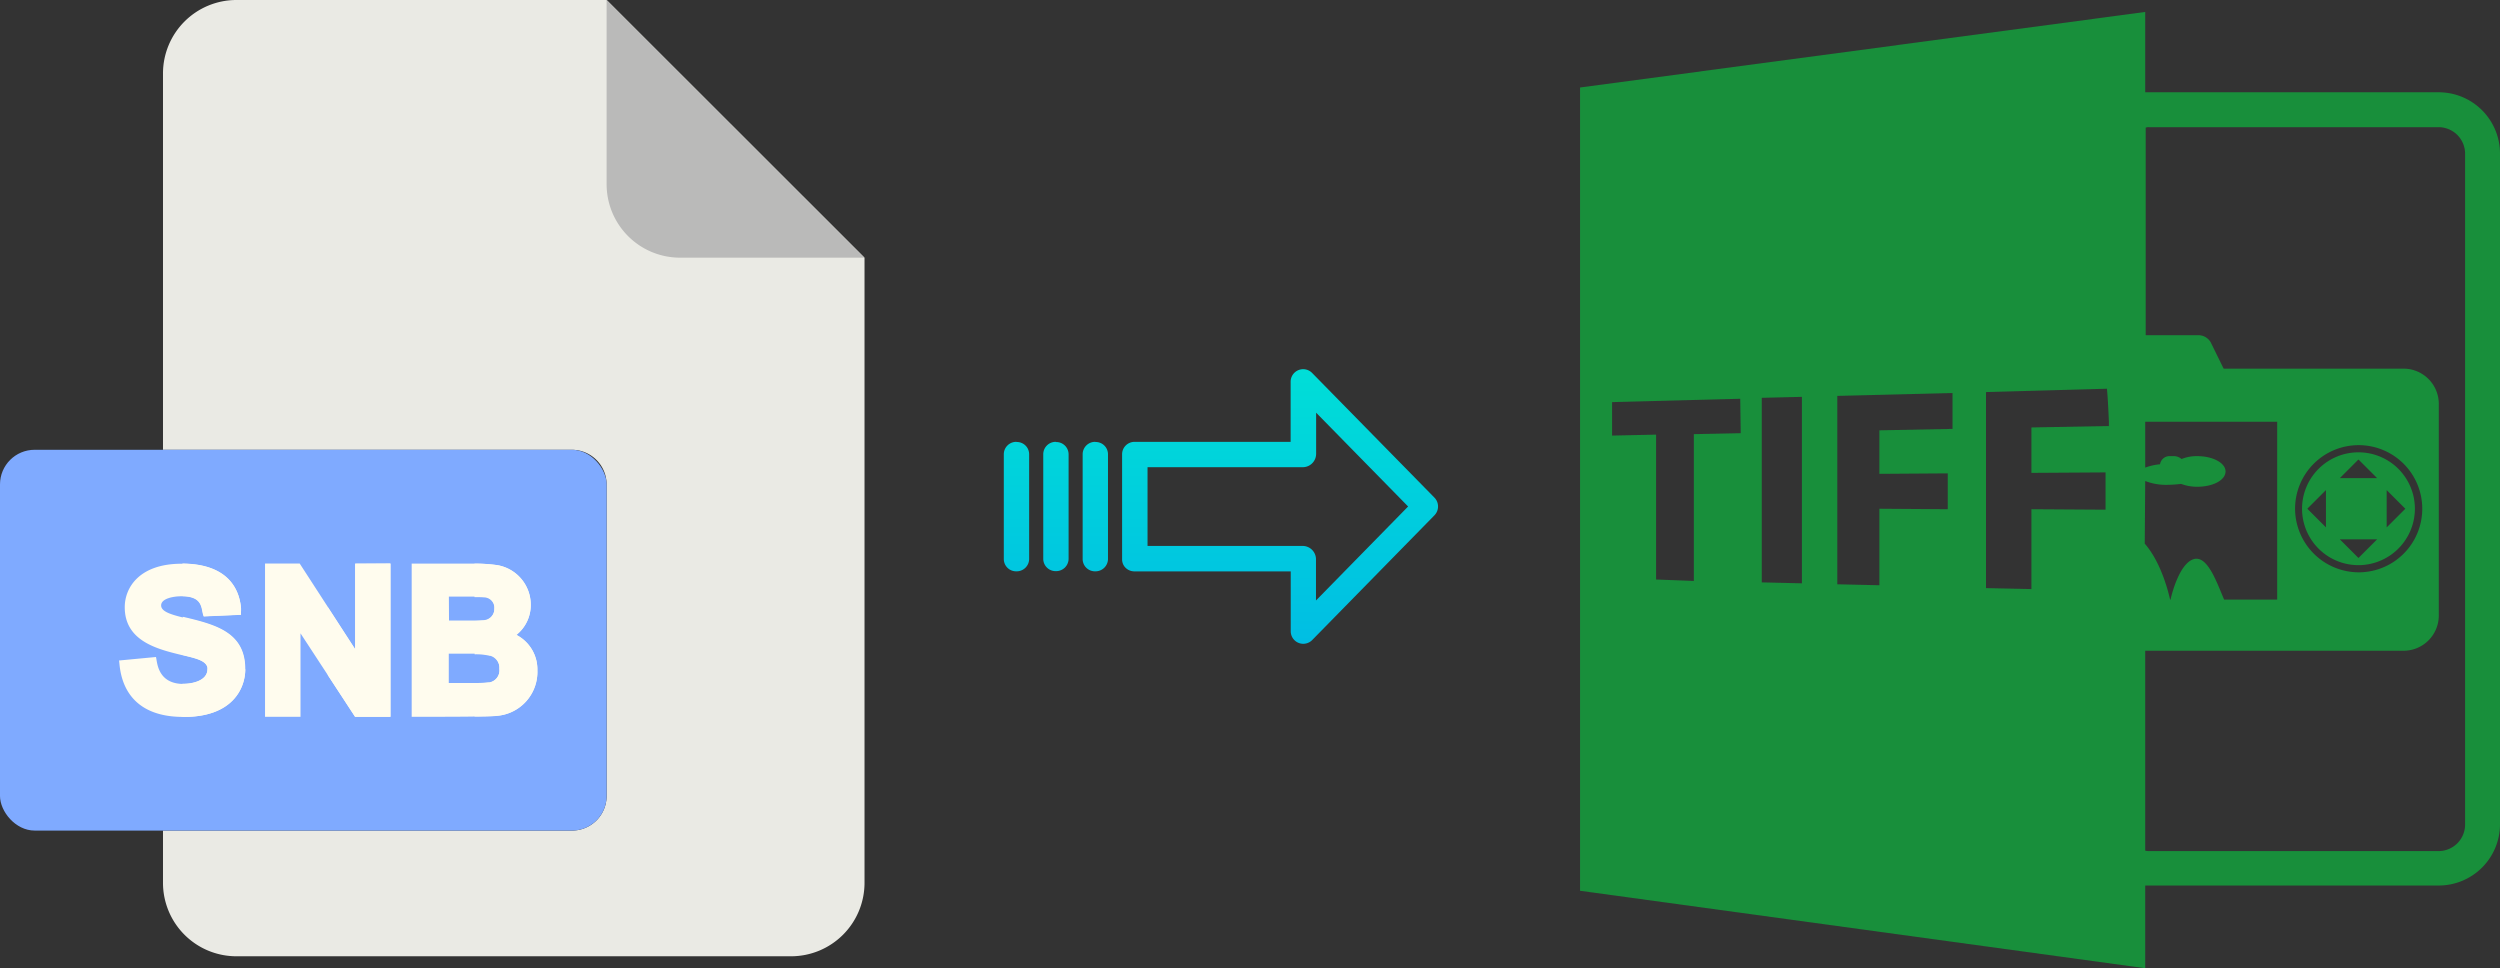 <svg xmlns="http://www.w3.org/2000/svg" xmlns:xlink="http://www.w3.org/1999/xlink" viewBox="0 0 522.86 202.5"><rect x="0" y="0" width="522.86" height="202.5" fill="#333333" stroke="none"/><defs><style>.cls-1{fill:#188f3b;}.cls-2{fill:#eaeae4;}.cls-3{fill:#babab9;}.cls-4{fill:#7faaff;}.cls-5{fill:#fffcee;}.cls-6{fill:url(#linear-gradient);}.cls-7{fill:url(#linear-gradient-2);}.cls-8{fill:url(#linear-gradient-3);}.cls-9{fill:url(#linear-gradient-4);}</style><linearGradient id="linear-gradient" x1="267.72" y1="133.52" x2="267.72" y2="14.31" gradientTransform="matrix(1, 0, 0, -1, 0, 180.61)" gradientUnits="userSpaceOnUse"><stop offset="0" stop-color="#00efd1"/><stop offset="1" stop-color="#00acea"/></linearGradient><linearGradient id="linear-gradient-2" x1="229.07" y1="133.52" x2="229.07" y2="14.31" xlink:href="#linear-gradient"/><linearGradient id="linear-gradient-3" x1="220.83" y1="133.52" x2="220.83" y2="14.31" xlink:href="#linear-gradient"/><linearGradient id="linear-gradient-4" x1="212.58" y1="133.52" x2="212.58" y2="14.31" xlink:href="#linear-gradient"/></defs><title>snb to tiff</title><g id="Layer_2" data-name="Layer 2"><g id="Layer_5_Image" data-name="Layer 5 Image"><path class="cls-1" d="M448.66,185.2h61.4a12.82,12.82,0,0,0,12.8-12.8V32.1a12.82,12.82,0,0,0-12.8-12.8h-61.4V2.5L330.46,18.3v168l118.2,16.2Zm0-84.6a12.05,12.05,0,0,0,4.7.8,24.58,24.58,0,0,0,2.8-.2,9.34,9.34,0,0,0,3.4.6c3.3,0,5.9-1.4,5.9-3.2s-2.7-3.2-5.9-3.2a8.45,8.45,0,0,0-3.3.6,2.53,2.53,0,0,0-1.5-.6h-.9a2,2,0,0,0-2.1,1.7,11.86,11.86,0,0,0-3.1.7V88.2h27.6v37.2h-11.1c-1.5-3.5-3.4-9.1-6.2-8.5-3.1.7-4.8,7.5-5,8.5h-.1c-.2-.9-1.7-7.6-5.3-11.7l.1-13.1Zm.8-74h60.6a5.55,5.55,0,0,1,5.5,5.5V172.5a5.55,5.55,0,0,1-5.5,5.5h-60.6a2.2,2.2,0,0,1-.8-.1V136.1h54a7.38,7.38,0,0,0,7.4-7.4V84.5a7.38,7.38,0,0,0-7.4-7.4h-37.6l-2.7-5.5a3,3,0,0,0-2.6-1.5h-11V26.7A1.48,1.48,0,0,1,449.46,26.6ZM480,106.4a13.3,13.3,0,1,1,13.3,13.3A13.36,13.36,0,0,1,480,106.4ZM364.06,90.6l-9.8.2v30.7l-7.9-.3V90.9l-9.2.2v-7l26.8-.7.1,7.2Zm12.8,31.4-8.4-.2V83.2l8.4-.2Zm31.5-32.3-15.3.3v9.1l14.3-.1v7.5l-14.3-.1v16l-8.8-.2V82.8l24.1-.6v7.5Zm32,16.9-15.5-.1v16.7l-9.5-.2V82l25.3-.7c.2,2.3.3,4.6.4,6.8h0v1l-16.2.3v9.5l15.5-.1v7.8Z"/><path class="cls-1" d="M505.06,106.4a11.8,11.8,0,1,0-11.8,11.8A11.82,11.82,0,0,0,505.06,106.4Zm-5.9-3.9,3.9,3.9-3.9,3.9v-7.8Zm-5.9-6.4,3.9,3.9h-7.8Zm-6.8,14.2-3.9-3.9,3.9-3.9Zm10.7,2.5-3.9,3.9-3.9-3.9Z"/></g><g id="Layer_2-2" data-name="Layer 2"><path class="cls-2" d="M119.62,173.71H34.09v10.93A15.36,15.36,0,0,0,49.45,200h116a15.37,15.37,0,0,0,15.36-15.36V53.89L126.87,0H49.45A15.36,15.36,0,0,0,34.09,15.36V94.07h85.53a7.25,7.25,0,0,1,7.25,7.24h0v65.16A7.25,7.25,0,0,1,119.62,173.71Z"/><path class="cls-3" d="M180.76,53.89,126.87,0V38.53a15.36,15.36,0,0,0,15.36,15.36h38.53Z"/><rect class="cls-4" y="94.07" width="126.87" height="79.64" rx="7.24"/><g id="S"><path class="cls-5" d="M51.3,139.94c0,4-2.65,10.12-13.15,10-13.59-.1-13-11.22-13.26-11.8l7.72-.73c.28.61.08,5.49,5.54,5.63h.24c1.84,0,5-.64,5-3.07a1.49,1.49,0,0,0,0-.33c-.3-1.54-2.74-2-5.16-2.6L38,137c-5-1.22-11.91-2.88-11.91-10,0-4.17,3.12-9.1,11.89-9.1h.17c10.52.08,12,6.47,12.26,9.32,0,.21,0,.42,0,.59a7.42,7.42,0,0,0,0,.78l-7.81.34a3.29,3.29,0,0,1-.17-.5c-.36-1.49-.25-3.67-4.34-3.72a.9.9,0,0,0-.23,0c-1.44,0-4.16.41-4.16,1.91,0,1.24,1.91,1.86,4.39,2.48l1.3.3c6.34,1.49,11.85,3.31,11.85,10.6Z"/><path class="cls-5" d="M51.3,139.94c0,4-2.65,10.12-13.15,10V143h.24c1.84,0,5-.64,5-3.07a1.49,1.49,0,0,0,0-.33c-.3-1.54-2.74-2-5.16-2.6v-8l1.3.3C45.79,130.83,51.3,132.65,51.3,139.94Z"/><path class="cls-5" d="M50.47,128.55l-7.81.34a3.29,3.29,0,0,1-.17-.5c-.36-1.49-.25-3.67-4.34-3.72v-6.81c10.52.08,12,6.47,12.26,9.32,0,.21,0,.42,0,.59a7.42,7.42,0,0,0,0,.78Z"/></g><g id="N"><path class="cls-5" d="M81.66,117.86v32.06H74.27L62.85,132.46v17.46H55.43V117.86h7.25l11.6,17.9v-17.9Z"/><path class="cls-5" d="M81.66,117.86v32.06H74.27l-5.7-8.71V127l5.71,8.81v-17.9Z"/></g><g id="B"><path class="cls-5" d="M108,132.77a8,8,0,0,0,3-6.33,8.41,8.41,0,0,0-7-8.25,33.56,33.56,0,0,0-4.77-.32H86.1v32.05c.84,0,10.69,0,13.15-.06.67,0,4,0,4.92-.17a9.21,9.21,0,0,0,8.22-9.47,8.12,8.12,0,0,0-4.41-7.44Zm-14.12-8c.64,0,3.38,0,5.39,0,.2,0,1.19,0,2,.05a2.18,2.18,0,0,1,2.14,2.41,2.4,2.4,0,0,1-2.42,2.48c-.32,0-.94.05-1.69.07-1.75,0-4.23,0-5.39,0Zm8.37,17.93,0,0a26.9,26.9,0,0,1-3,.15c-1.9,0-4.15,0-5.39,0v-6.14c1,0,3.32,0,5.39,0a12.26,12.26,0,0,1,3.21.32.22.22,0,0,1,.11,0,2.66,2.66,0,0,1,1.86,2.78A2.56,2.56,0,0,1,102.23,142.74Z"/></g><path class="cls-5" d="M112.39,140.21a9.21,9.21,0,0,1-8.22,9.47c-1,.12-4.27.17-4.92.17v-6.94a26.9,26.9,0,0,0,3-.15l0,0a2.56,2.56,0,0,0,2.2-2.81,2.66,2.66,0,0,0-1.86-2.78.22.22,0,0,0-.11,0,12.26,12.26,0,0,0-3.21-.32v-6.95c.75,0,1.37,0,1.69-.07a2.4,2.4,0,0,0,2.42-2.48,2.18,2.18,0,0,0-2.14-2.41c-.77-.07-1.72-.05-2-.05v-7a33.56,33.56,0,0,1,4.77.32,8.41,8.41,0,0,1,7,8.25,8,8,0,0,1-3,6.33A8.12,8.12,0,0,1,112.39,140.21Z"/></g><g id="Layer_3" data-name="Layer 3"><path class="cls-6" d="M274.42,78a2.62,2.62,0,0,0-4.49,1.86V92.41h-32.6A2.6,2.6,0,0,0,234.68,95v0l0,22a2.47,2.47,0,0,0,.78,1.8,2.63,2.63,0,0,0,1.87.7h32.62V132a2.62,2.62,0,0,0,4.5,1.85L300,107.78a2.65,2.65,0,0,0,0-3.71Zm.81,47.59v-8.63a2.8,2.8,0,0,0-2.7-2.78H240V97.71h32.56a2.8,2.8,0,0,0,2.7-2.77V86.31l19.24,19.62Z"/><path class="cls-7" d="M229.08,92.41h0A2.6,2.6,0,0,0,226.43,95v21.93a2.57,2.57,0,0,0,2.58,2.56h.07a2.61,2.61,0,0,0,2.65-2.55V95a2.57,2.57,0,0,0-2.58-2.56Z"/><path class="cls-8" d="M220.84,92.41h0A2.6,2.6,0,0,0,218.19,95v0l0,21.89a2.58,2.58,0,0,0,2.59,2.56h.06a2.6,2.6,0,0,0,2.65-2.55v0l0-21.89a2.58,2.58,0,0,0-2.59-2.56Z"/><path class="cls-9" d="M212.59,92.41h0A2.6,2.6,0,0,0,209.94,95v21.93a2.57,2.57,0,0,0,2.58,2.56h.07a2.61,2.61,0,0,0,2.65-2.55V95a2.57,2.57,0,0,0-2.58-2.56Z"/></g></g></svg>